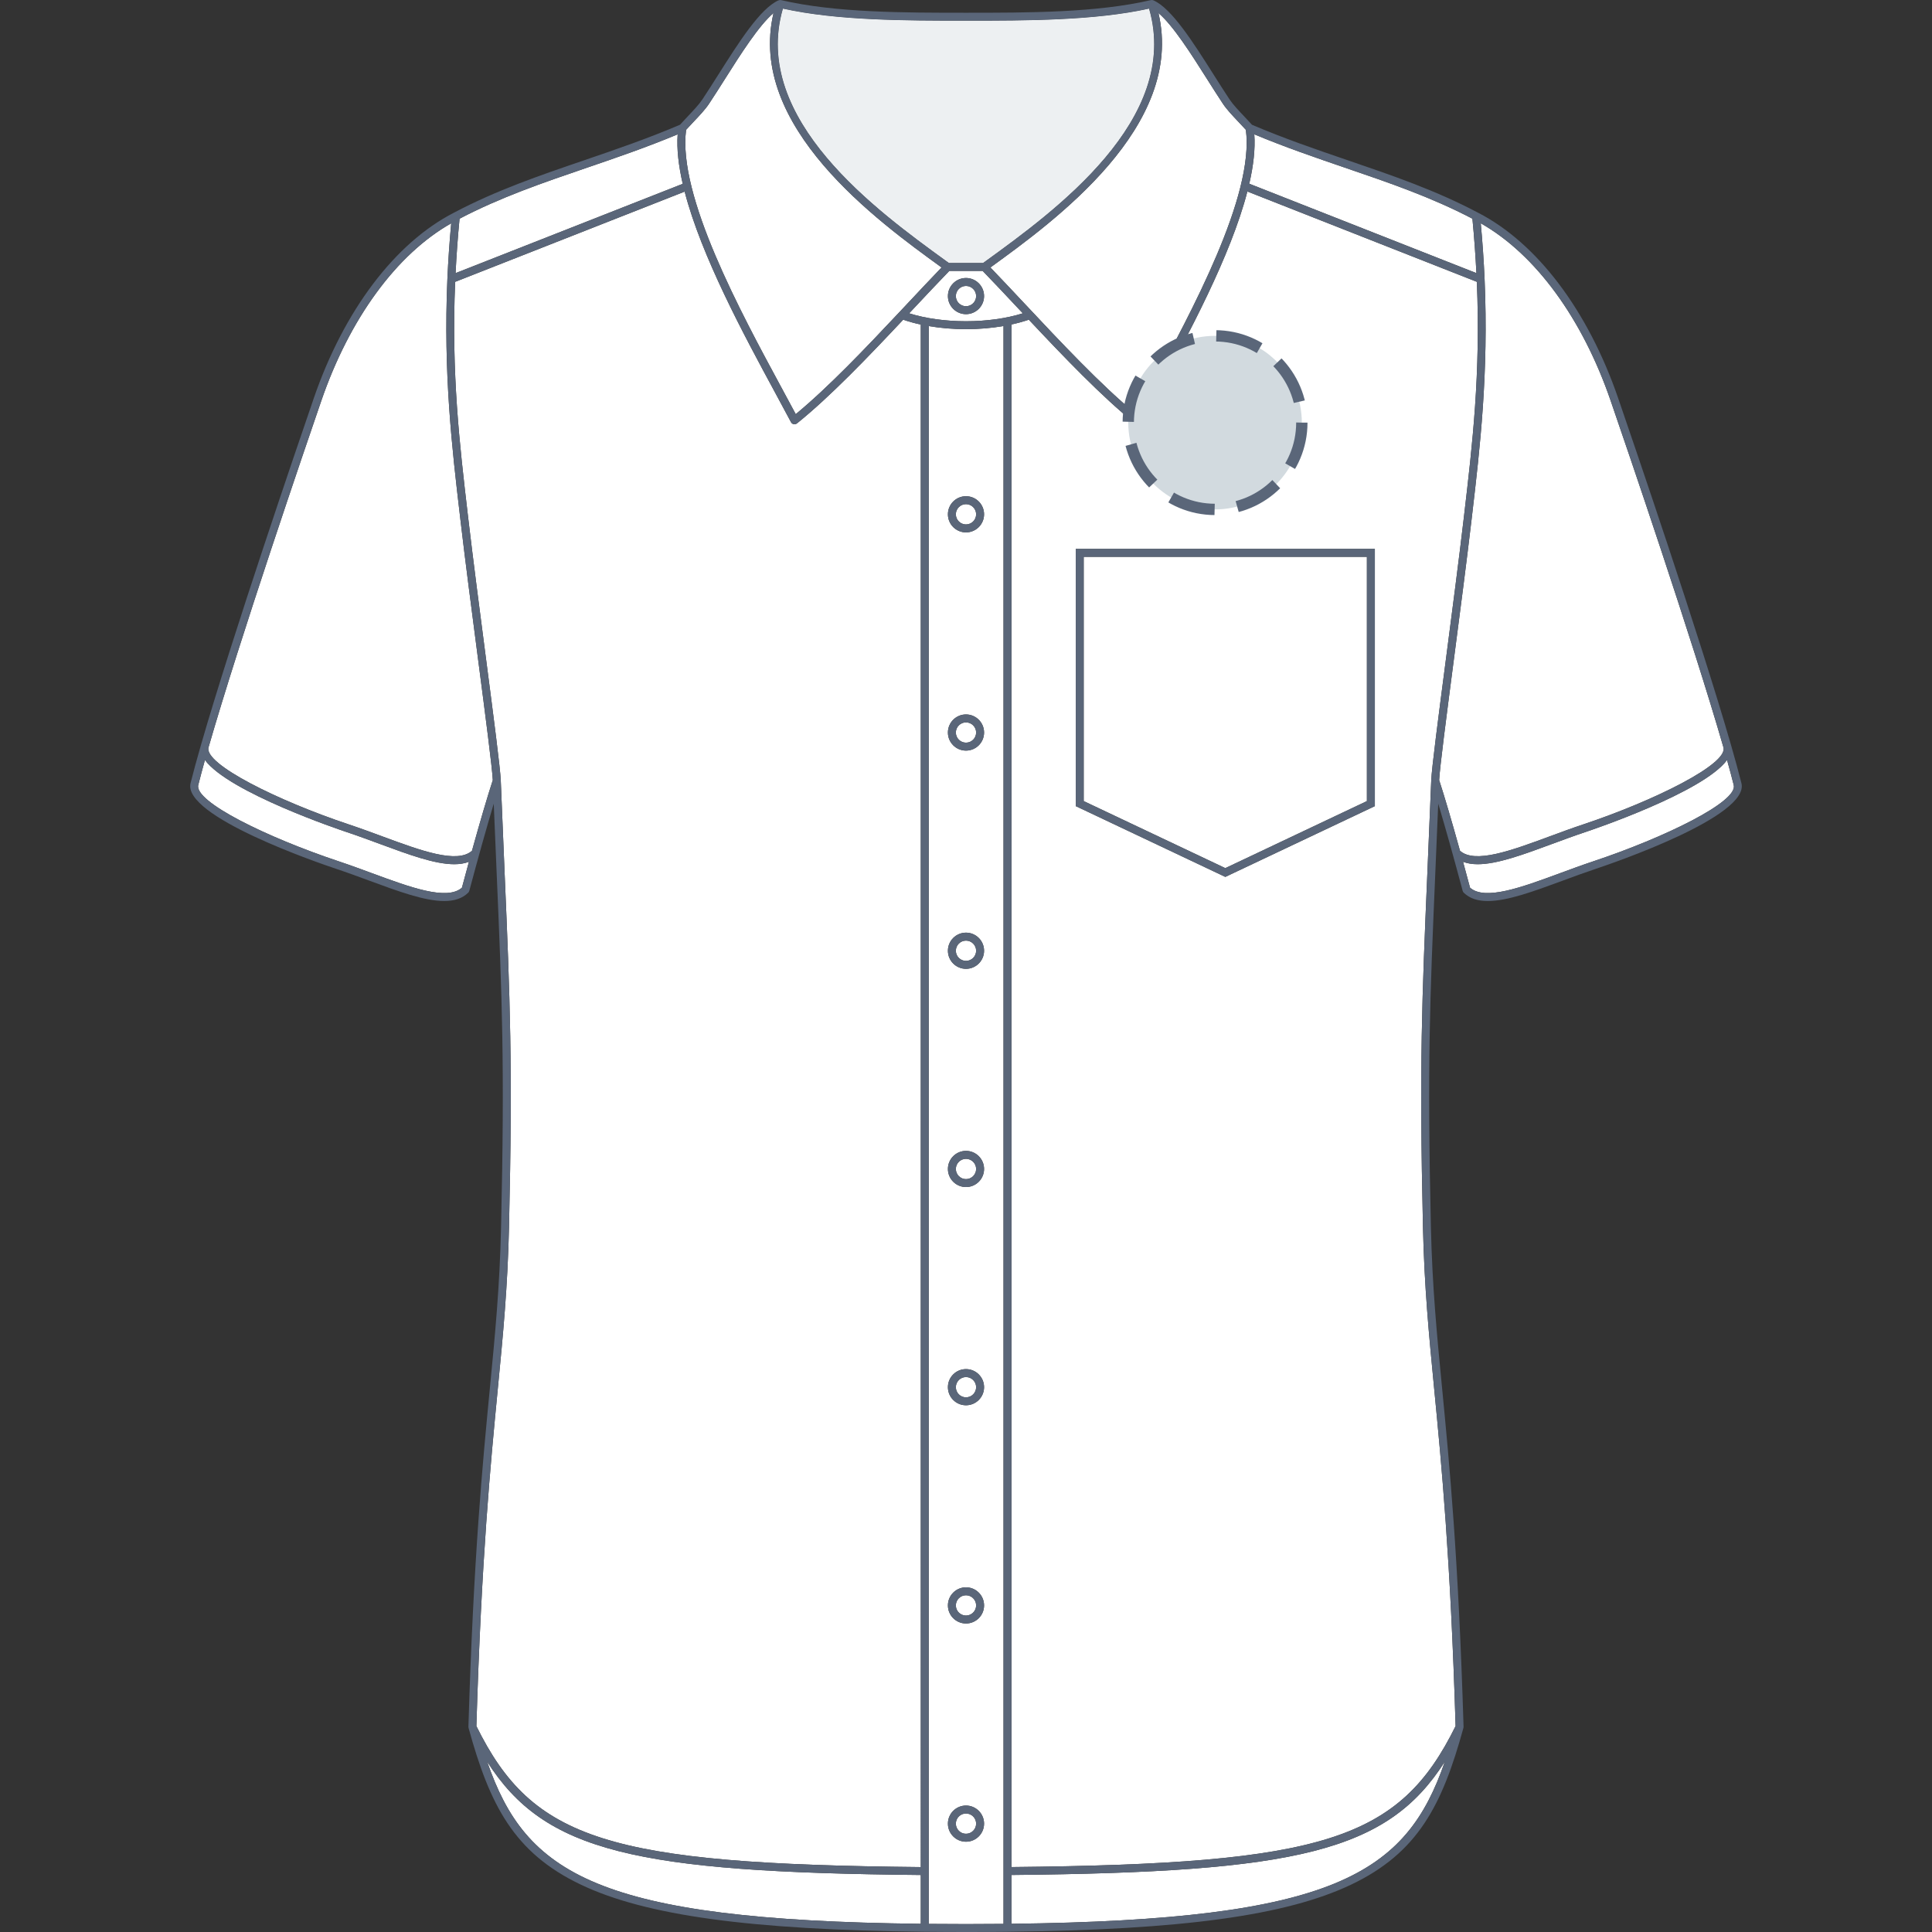 <svg xmlns="http://www.w3.org/2000/svg" xmlns:xlink="http://www.w3.org/1999/xlink" version="1.1" id="Chemise_face_poche" x="0px" y="0px" width="512px" height="512px" viewBox="0 0 512 512" enable-background="new 0 0 512 512" xml:space="preserve">
<rect x="0" y="0" width="512" height="512" fill="#333333" stroke="none"/>
<g>
	<g id="Background">
		<path fill="#FFFFFF" d="M411.309,223.66c-7.604,2.81-14.521,5.367-19.705,5.367c-1.439,0-2.737-0.205-3.883-0.648    c0.606,2.223,1.228,4.517,1.856,6.871c3.964,3.482,13.613-0.073,23.813-3.836c2.892-1.065,5.882-2.169,8.879-3.168    c18.834-6.279,38.407-15.796,37.181-20.222c-0.495-1.968-1.088-4.189-1.766-6.61c-6.361,8.606-36.046,18.59-37.497,19.073    C417.197,221.484,414.204,222.591,411.309,223.66z"></path>
		<path fill="#FFFFFF" d="M389.971,137.78c-1.272,10.856-3.071,24.658-4.662,36.834c-2.004,15.37-3.736,28.673-3.916,32.121    c1.382,4.214,3.339,10.868,5.521,18.728c3.94,3.499,13.519-0.028,23.663-3.776c2.909-1.076,5.919-2.187,8.941-3.195    c18.939-6.312,38.4-16.009,37.221-20.398c-8.305-28.853-25.933-80.367-29.771-91.52l-0.111-0.331    c-7.514-21.889-20.002-38.892-34.44-47.068c0.472,5.089,0.804,9.977,1.009,14.673c0.006,0.048,0.01,0.095,0.008,0.146    c1.08,24.976-1.228,44.739-3.316,62.532L389.971,137.78z"></path>
		<path fill="#FFFFFF" d="M268.046,509.826c85.817-1.008,104.587-13.271,114.85-42.973c-15.244,23.893-39.206,29.31-114.85,30.038    V509.826z"></path>
		<path fill="#FFFFFF" d="M306.619,103.975c-1.528,2.832-2.966,5.481-4.242,7.895c-0.148,0.278-0.408,0.476-0.717,0.539    c-0.069,0.013-0.143,0.021-0.214,0.021c-0.237,0-0.47-0.081-0.658-0.232c-8.785-7.06-18.907-17.646-28.146-27.479    c-1.435,0.493-2.972,0.917-4.594,1.271v408.799c82.802-0.803,102.812-7.177,117.698-37.368    c-1.356-44.72-3.745-69.444-5.672-89.323c-1.401-14.465-2.61-26.959-2.976-42.902c-0.991-43.381-0.268-60.279,1.17-93.94    c0.31-7.24,0.653-15.235,1.021-24.419c0.127-3.242,1.894-16.797,3.94-32.49c1.587-12.17,3.385-25.965,4.656-36.808l0.146-1.255    c2.16-18.404,4.375-37.326,3.348-61.597l-60.813-23.938C326.121,67.933,314.84,88.79,306.619,103.975z M364.35,213.632    l-39.629,18.756l-39.631-18.756v-68.171h79.26V213.632z"></path>
		<path fill="#FFFFFF" d="M255.995,5.482c-16.017,0-34.112-0.009-48.516-3.2c-8.503,29.349,25.085,53.708,43.223,66.854l0.768,0.556    h9.052l0.767-0.556c18.136-13.146,51.728-37.503,43.223-66.854C290.107,5.474,272.014,5.482,255.995,5.482z"></path>
		<path fill="#FFFFFF" d="M271.056,83.033c-0.369-0.391-0.738-0.783-1.1-1.171c-3.393-3.614-6.596-7.027-9.54-10.066h-8.839    c-2.943,3.039-6.146,6.452-9.539,10.066c-0.365,0.388-0.733,0.78-1.1,1.171c4.328,1.358,9.599,2.1,15.059,2.1    C261.456,85.133,266.729,84.389,271.056,83.033z M251.207,78.465c0-2.643,2.147-4.793,4.791-4.793c2.641,0,4.79,2.15,4.79,4.793    c0,2.644-2.148,4.792-4.79,4.792C253.355,83.257,251.207,81.109,251.207,78.465z"></path>
		<path fill="#FFFFFF" d="M244.018,509.831v-12.937c-75.693-0.729-99.677-6.146-114.919-30.042    C139.363,496.563,158.138,508.825,244.018,509.831z"></path>
		<path fill="#FFFFFF" d="M258.686,78.465c0-1.481-1.208-2.688-2.688-2.688c-1.482,0-2.688,1.207-2.688,2.688    c0,1.482,1.207,2.688,2.688,2.688C257.479,81.153,258.686,79.947,258.686,78.465z"></path>
		<path fill="#FFFFFF" d="M91.81,220.487c-1.453-0.483-31.138-10.467-37.499-19.073c-0.674,2.412-1.266,4.622-1.757,6.586    c-1.235,4.45,18.335,13.967,37.172,20.246c2.997,0.999,5.985,2.103,8.878,3.168c10.203,3.763,19.846,7.318,23.813,3.836    c0.627-2.354,1.25-4.649,1.857-6.871c-1.149,0.443-2.445,0.648-3.883,0.648c-5.182,0-12.099-2.554-19.703-5.367    C97.793,222.591,94.8,221.484,91.81,220.487z"></path>
		<path fill="#FFFFFF" d="M155.585,44.431c-11.773,4.024-22.902,7.829-33.798,13.528c-0.489,5.03-0.824,9.812-1.056,14.423    l60.201-23.669c-1.098-4.763-1.623-9.21-1.344-13.116C171.471,38.993,163.401,41.757,155.585,44.431z"></path>
		<path fill="#FFFFFF" d="M130.598,206.737c-0.18-3.449-1.913-16.751-3.917-32.121c-1.588-12.176-3.389-25.977-4.66-36.834    l-0.146-1.254c-2.087-17.793-4.397-37.553-3.316-62.531c-0.002-0.05,0.001-0.099,0.008-0.151    c0.205-4.695,0.537-9.582,1.007-14.668c-14.435,8.172-26.92,25.176-34.437,47.065l-0.114,0.331    c-3.837,11.155-21.471,62.686-29.769,91.517c-1.186,4.388,18.277,14.09,37.222,20.403c3.022,1.007,6.031,2.119,8.941,3.195    c10.142,3.749,19.721,7.275,23.661,3.776C127.26,217.603,129.216,210.951,130.598,206.737z"></path>
		<path fill="#FFFFFF" d="M262.526,70.837l-0.062,0.045c2.804,2.908,5.835,6.14,9.026,9.54    c9.544,10.175,20.316,21.659,29.624,29.332c1.122-2.107,2.351-4.381,3.65-6.78c11.032-20.383,27.672-51.126,25.408-68.57    c-0.609-0.673-1.253-1.354-1.896-2.032c-1.632-1.722-3.172-3.348-4.161-4.835c-1.356-2.044-2.742-4.231-4.207-6.546    C315.65,14.268,310.92,6.793,307,3.451C314.086,33.46,279.434,58.58,262.526,70.837z"></path>
		<path fill="#FFFFFF" d="M391.263,72.381c-0.232-4.609-0.567-9.392-1.056-14.421c-10.895-5.7-22.025-9.505-33.796-13.528    c-7.817-2.674-15.887-5.438-24.006-8.834c0.28,3.902-0.243,8.337-1.336,13.092L391.263,72.381z"></path>
		<polygon fill="#FFFFFF" points="324.719,230.063 362.242,212.3 362.242,147.567 287.19,147.567 287.19,212.3 287.193,212.3   "></polygon>
		<path fill="#FFFFFF" d="M192.085,20.991c-1.465,2.317-2.852,4.502-4.208,6.546c-0.989,1.487-2.53,3.113-4.161,4.835    c-0.642,0.678-1.288,1.359-1.894,2.034c-2.264,17.444,14.375,48.185,25.407,68.57c1.298,2.399,2.528,4.673,3.651,6.78    c8.591-7.083,18.429-17.41,27.398-26.96c0.003-0.004,0.008-0.008,0.011-0.012c0.744-0.792,1.486-1.581,2.216-2.36    c3.189-3.4,6.22-6.632,9.027-9.539l-0.063-0.046c-16.911-12.258-51.56-37.378-44.476-67.387    C201.075,6.793,196.343,14.267,192.085,20.991z"></path>
		<path fill="#FFFFFF" d="M131.919,368.1c-1.922,19.879-4.316,44.604-5.673,89.327c14.888,30.191,34.91,36.565,117.771,37.368    V86.011c-1.647-0.356-3.21-0.788-4.662-1.289c-9.241,9.833-19.36,20.418-28.146,27.479c-0.188,0.151-0.421,0.232-0.658,0.232    c-0.07,0-0.143-0.006-0.213-0.021c-0.309-0.062-0.571-0.261-0.717-0.539c-1.276-2.416-2.712-5.065-4.243-7.895    c-8.212-15.178-19.489-36.022-23.94-53.201l-60.818,23.912c-1.028,24.272,1.187,43.195,3.345,61.597l0.147,1.255    c1.271,10.843,3.07,24.638,4.656,36.808c2.045,15.693,3.813,29.248,3.941,32.49c0.365,9.185,0.705,17.18,1.016,24.419    c1.441,33.661,2.163,50.555,1.17,93.941C134.529,341.141,133.319,353.633,131.919,368.1z"></path>
		<path fill="#FFFFFF" d="M258.686,483.283c0-1.481-1.208-2.689-2.688-2.689c-1.482,0-2.688,1.207-2.688,2.689    c0,1.481,1.207,2.688,2.688,2.688C257.479,485.971,258.686,484.764,258.686,483.283z"></path>
		<path fill="#FFFFFF" d="M255.998,428.14c1.48,0,2.688-1.207,2.688-2.688c0-1.481-1.208-2.689-2.688-2.689    c-1.482,0-2.688,1.207-2.688,2.689C253.31,426.934,254.517,428.14,255.998,428.14z"></path>
		<path fill="#FFFFFF" d="M255.998,370.309c1.48,0,2.688-1.205,2.688-2.688c0-1.48-1.208-2.689-2.688-2.689    c-1.482,0-2.688,1.207-2.688,2.689S254.517,370.309,255.998,370.309z"></path>
		<path fill="#FFFFFF" d="M255.998,312.479c1.48,0,2.688-1.207,2.688-2.688s-1.208-2.688-2.688-2.688    c-1.482,0-2.688,1.207-2.688,2.688C253.31,311.273,254.517,312.479,255.998,312.479z"></path>
		<path fill="#FFFFFF" d="M265.941,509.851V86.4c-3.135,0.541-6.506,0.835-9.944,0.835c-3.414,0-6.76-0.289-9.875-0.822v423.44    c3.199,0.027,6.488,0.047,9.876,0.047C259.408,509.9,262.716,509.881,265.941,509.851z M255.998,131.503    c2.642,0,4.79,2.15,4.79,4.793c0,2.644-2.148,4.792-4.79,4.792c-2.644,0-4.791-2.148-4.791-4.792    C251.207,133.653,253.355,131.503,255.998,131.503z M255.998,189.334c2.641,0,4.789,2.15,4.79,4.793    c0,2.643-2.148,4.791-4.79,4.791c-2.644,0-4.791-2.148-4.791-4.791S253.355,189.334,255.998,189.334z M255.998,247.165    c2.641,0,4.79,2.15,4.79,4.793c0,2.644-2.148,4.792-4.79,4.792c-2.644,0-4.791-2.148-4.791-4.792    C251.207,249.315,253.355,247.165,255.998,247.165z M255.998,304.996c2.641,0,4.79,2.15,4.79,4.793    c0,2.645-2.148,4.791-4.79,4.791c-2.644,0-4.791-2.146-4.791-4.791C251.207,307.146,253.355,304.996,255.998,304.996z     M255.998,362.827c2.641,0,4.79,2.149,4.79,4.793s-2.148,4.791-4.79,4.791c-2.644,0-4.791-2.147-4.791-4.791    S253.355,362.827,255.998,362.827z M255.998,420.658c2.641,0,4.79,2.148,4.79,4.793c0,2.644-2.148,4.791-4.79,4.791    c-2.644,0-4.791-2.147-4.791-4.791C251.207,422.806,253.355,420.658,255.998,420.658z M251.207,483.282    c0-2.646,2.147-4.793,4.791-4.793c2.641,0,4.789,2.149,4.79,4.793c0,2.643-2.148,4.791-4.79,4.791    C253.355,488.073,251.207,485.925,251.207,483.282z"></path>
		<path fill="#FFFFFF" d="M255.998,138.982c1.48,0,2.688-1.206,2.688-2.688s-1.208-2.689-2.688-2.689    c-1.483,0-2.689,1.208-2.688,2.689C253.31,137.776,254.517,138.982,255.998,138.982z"></path>
		<path fill="#FFFFFF" d="M255.998,254.646c1.48,0,2.688-1.205,2.688-2.688c0-1.481-1.208-2.688-2.688-2.688    c-1.482,0-2.688,1.207-2.688,2.688C253.31,253.441,254.517,254.646,255.998,254.646z"></path>
		<path fill="#FFFFFF" d="M255.998,196.815c1.48,0,2.688-1.205,2.688-2.688c0-1.482-1.208-2.689-2.688-2.689    c-1.482,0-2.688,1.207-2.688,2.689S254.517,196.815,255.998,196.815z"></path>
	</g>
	<path id="Shape" opacity="0.75" fill="#E6EAED" d="M255.995,5.482c-16.017,0-34.112-0.009-48.516-3.2   c-8.503,29.349,25.085,53.708,43.223,66.854l0.768,0.556h9.052l0.767-0.556c18.136-13.146,51.728-37.503,43.223-66.854   C290.107,5.474,272.014,5.482,255.995,5.482z"></path>
	<g id="Outline">
		<g>
			<path fill="#5A6679" d="M461.479,207.488c-0.715-2.844-1.636-6.208-2.712-9.946c-0.002-0.008-0.003-0.016-0.005-0.023     c-0.001-0.004-0.003-0.006-0.004-0.011c-8.318-28.908-25.961-80.454-29.801-91.616l-0.113-0.33     c-7.984-23.258-21.531-41.191-37.167-49.204c-0.001,0-0.002,0-0.003-0.001c-11.195-5.92-22.561-9.803-34.587-13.915     c-8.242-2.817-16.766-5.732-25.299-9.378c-0.639-0.708-1.313-1.424-1.984-2.137c-1.5-1.581-3.048-3.218-3.938-4.555     c-1.345-2.022-2.725-4.2-4.184-6.505c-5.5-8.687-11.188-17.668-16.021-19.783c-0.212-0.092-0.44-0.103-0.658-0.052L305,0.024     C290.684,3.38,272.256,3.38,255.998,3.38c-16.261,0-34.688,0-49.006-3.354c-0.227-0.054-0.446-0.013-0.646,0.073l-0.016-0.015     c-4.837,2.115-10.522,11.098-16.021,19.783c-1.46,2.305-2.838,4.481-4.185,6.505c-0.891,1.337-2.438,2.974-3.937,4.555     c-0.676,0.713-1.352,1.429-1.988,2.137c-8.532,3.646-17.054,6.561-25.298,9.378c-12.027,4.112-23.388,7.995-34.585,13.915     c-0.001,0.001-0.002,0.001-0.003,0.001C104.68,64.37,91.133,82.303,83.146,105.56l-0.111,0.331     c-3.843,11.164-21.487,62.73-29.802,91.619c-0.001,0.003-0.003,0.005-0.004,0.008c-0.001,0.006-0.002,0.012-0.004,0.019     c-1.073,3.731-1.993,7.089-2.705,9.925c-2.453,8.837,34.337,21.379,38.54,22.779c2.966,0.988,5.938,2.085,8.814,3.146     c7.663,2.825,14.63,5.396,19.841,5.396c2.61,0,4.78-0.644,6.377-2.222c0.134-0.132,0.229-0.296,0.276-0.478     c2.379-8.919,4.668-17.063,6.48-23.094c0.271,6.699,0.53,12.755,0.771,18.354c1.438,33.615,2.16,50.488,1.17,93.806     c-0.362,15.867-1.568,28.324-2.967,42.75c-1.93,19.945-4.332,44.771-5.688,89.729c0,0.02,0.006,0.032,0.006,0.053     c0.002,0.036,0.009,0.071,0.014,0.107c0.007,0.05,0.005,0.102,0.019,0.146c5.608,20.401,12.014,33.063,29.75,41.514     c17.154,8.174,44.738,11.993,91.141,12.495c0.002,0,0.003,0.001,0.005,0.001s0.003-0.001,0.006-0.001     c3.521,0.034,7.142,0.06,10.886,0.06l0,0c0.015,0,0.023,0,0.037,0c0.013,0,0.022,0,0.036,0c0,0,0,0,0.001,0     c3.765,0,7.405-0.021,10.95-0.06c0.002,0,0.007,0.001,0.01,0.001s0.006-0.003,0.01-0.003c46.354-0.504,73.92-4.323,91.063-12.493     c17.737-8.45,24.142-21.108,29.75-41.514c0.015-0.049,0.013-0.101,0.021-0.146c0.004-0.036,0.012-0.071,0.012-0.107     c0-0.021,0.009-0.032,0.007-0.053c-1.354-44.957-3.757-69.778-5.688-89.729c-1.396-14.426-2.604-26.883-2.968-42.75     c-0.988-43.313-0.27-60.188,1.169-93.805c0.238-5.6,0.499-11.654,0.771-18.354c1.813,6.03,4.104,14.175,6.479,23.094     c0.05,0.182,0.146,0.346,0.277,0.478c1.597,1.578,3.766,2.222,6.375,2.222c5.213,0,12.18-2.569,19.842-5.396     c2.876-1.062,5.852-2.157,8.814-3.146C427.137,228.841,463.927,216.299,461.479,207.488z M426.857,106.243l0.111,0.331     c3.838,11.153,21.466,62.667,29.771,91.52c1.18,4.389-18.281,14.086-37.221,20.398c-3.022,1.008-6.032,2.119-8.941,3.195     c-10.145,3.748-19.723,7.275-23.663,3.776c-2.182-7.86-4.139-14.514-5.521-18.728c0.18-3.448,1.912-16.751,3.916-32.121     c1.591-12.176,3.39-25.978,4.662-36.834l0.146-1.254c2.089-17.793,4.396-37.556,3.316-62.532     c0.002-0.051-0.002-0.098-0.008-0.146c-0.205-4.696-0.537-9.584-1.009-14.673C406.855,67.351,419.343,84.354,426.857,106.243z      M390.207,57.96c0.488,5.029,0.823,9.812,1.056,14.421L331.07,48.69c1.093-4.755,1.616-9.19,1.336-13.092     c8.119,3.396,16.188,6.16,24.006,8.834C368.182,48.455,379.313,52.26,390.207,57.96z M319.908,20.991     c1.465,2.315,2.851,4.502,4.207,6.546c0.989,1.487,2.529,3.113,4.161,4.835c0.644,0.678,1.287,1.359,1.896,2.032     c2.264,17.444-14.376,48.187-25.408,68.57c-1.3,2.399-2.528,4.673-3.65,6.78c-9.308-7.673-20.08-19.157-29.624-29.332     c-3.191-3.4-6.223-6.632-9.026-9.54l0.062-0.045C279.434,58.58,314.086,33.46,307,3.451     C310.92,6.793,315.65,14.268,319.908,20.991z M265.941,509.851c-3.225,0.03-6.532,0.05-9.943,0.05     c-3.388,0-6.677-0.02-9.876-0.047V86.413c3.115,0.533,6.461,0.822,9.875,0.822c3.438,0,6.81-0.294,9.944-0.835V509.851z      M255.997,85.133c-5.46,0-10.73-0.742-15.059-2.1c0.366-0.391,0.734-0.783,1.1-1.171c3.393-3.614,6.596-7.027,9.539-10.066h8.839     c2.944,3.039,6.147,6.452,9.54,10.066c0.361,0.388,0.73,0.78,1.1,1.171C266.729,84.389,261.456,85.133,255.997,85.133z      M304.511,2.282c8.505,29.351-25.087,53.707-43.223,66.854l-0.767,0.556h-9.052l-0.768-0.556     C232.565,55.99,198.977,31.631,207.48,2.282c14.403,3.191,32.499,3.2,48.516,3.2C272.014,5.482,290.107,5.474,304.511,2.282z      M183.716,32.372c1.631-1.722,3.172-3.348,4.161-4.835c1.356-2.044,2.743-4.229,4.208-6.546     c4.258-6.724,8.99-14.198,12.91-17.539c-7.084,30.009,27.564,55.129,44.476,67.387l0.063,0.046     c-2.808,2.907-5.838,6.139-9.027,9.539c-0.729,0.779-1.472,1.568-2.216,2.36c-0.003,0.004-0.008,0.008-0.011,0.012     c-8.97,9.55-18.808,19.877-27.398,26.96c-1.123-2.107-2.354-4.381-3.651-6.78c-11.032-20.385-27.671-51.126-25.407-68.57     C182.428,33.731,183.074,33.05,183.716,32.372z M155.585,44.431c7.815-2.674,15.886-5.438,24.004-8.834     c-0.279,3.906,0.246,8.353,1.344,13.116l-60.201,23.669c0.231-4.611,0.566-9.393,1.056-14.423     C132.683,52.26,143.812,48.455,155.585,44.431z M85.022,106.574l0.114-0.331c7.517-21.889,20.002-38.893,34.437-47.065     c-0.47,5.086-0.802,9.973-1.007,14.668c-0.007,0.052-0.01,0.101-0.008,0.151c-1.081,24.978,1.229,44.738,3.316,62.531     l0.146,1.254c1.271,10.857,3.072,24.658,4.66,36.834c2.004,15.37,3.737,28.672,3.917,32.121     c-1.382,4.214-3.338,10.866-5.521,18.728c-3.94,3.499-13.52-0.027-23.661-3.776c-2.91-1.076-5.919-2.188-8.941-3.195     c-18.944-6.313-38.407-16.015-37.222-20.403C63.551,169.26,81.185,117.729,85.022,106.574z M122.417,235.25     c-3.968,3.482-13.61-0.073-23.813-3.836c-2.893-1.065-5.881-2.169-8.878-3.168C70.889,221.967,51.319,212.45,52.554,208     c0.491-1.964,1.083-4.174,1.757-6.586c6.361,8.606,36.046,18.59,37.499,19.073c2.99,0.997,5.983,2.104,8.879,3.173     c7.604,2.813,14.521,5.367,19.703,5.367c1.438,0,2.733-0.205,3.883-0.648C123.667,230.601,123.044,232.896,122.417,235.25z      M131.919,368.1c1.399-14.467,2.609-26.959,2.976-42.9c0.993-43.387,0.271-60.28-1.17-93.941     c-0.311-7.239-0.65-15.234-1.016-24.419c-0.129-3.242-1.896-16.797-3.941-32.49c-1.586-12.17-3.386-25.965-4.656-36.808     l-0.147-1.255c-2.158-18.402-4.373-37.325-3.345-61.597l60.818-23.912c4.451,17.179,15.729,38.023,23.94,53.201     c1.531,2.83,2.967,5.479,4.243,7.895c0.146,0.278,0.408,0.477,0.717,0.539c0.07,0.015,0.143,0.021,0.213,0.021     c0.237,0,0.471-0.081,0.658-0.232c8.785-7.061,18.904-17.646,28.146-27.479c1.452,0.501,3.015,0.933,4.662,1.289v408.784     c-82.86-0.803-102.883-7.177-117.771-37.368C127.603,412.704,129.997,387.979,131.919,368.1z M129.099,466.853     c15.242,23.896,39.226,29.313,114.919,30.042v12.937C158.138,508.825,139.363,496.563,129.099,466.853z M268.046,509.826v-12.935     c75.644-0.729,99.605-6.146,114.85-30.038C372.633,496.556,353.864,508.818,268.046,509.826z M378.27,231.255     c-1.438,33.661-2.161,50.56-1.17,93.94c0.365,15.943,1.574,28.438,2.976,42.902c1.927,19.879,4.315,44.604,5.672,89.323     c-14.887,30.191-34.896,36.565-117.698,37.368V85.99c1.622-0.354,3.159-0.778,4.594-1.271     c9.238,9.834,19.36,20.419,28.146,27.479c0.188,0.151,0.421,0.232,0.658,0.232c0.071,0,0.145-0.008,0.214-0.021     c0.309-0.063,0.568-0.261,0.717-0.539c1.276-2.414,2.714-5.063,4.242-7.895c8.221-15.185,19.502-36.042,23.948-53.227     l60.813,23.938c1.027,24.271-1.188,43.193-3.348,61.597l-0.146,1.255c-1.271,10.843-3.069,24.638-4.656,36.808     c-2.047,15.693-3.813,29.248-3.94,32.49C378.923,216.02,378.579,224.015,378.27,231.255z M422.27,228.246     c-2.997,0.999-5.987,2.103-8.879,3.168c-10.2,3.763-19.85,7.318-23.813,3.836c-0.629-2.354-1.25-4.648-1.856-6.871     c1.146,0.443,2.443,0.648,3.883,0.648c5.185,0,12.101-2.557,19.705-5.367c2.896-1.069,5.888-2.176,8.879-3.173     c1.451-0.483,31.136-10.467,37.497-19.073c0.678,2.421,1.271,4.642,1.766,6.61C460.677,212.45,441.104,221.967,422.27,228.246z"></path>
			<path fill="#5A6679" d="M255.998,73.672c-2.644,0-4.791,2.15-4.791,4.793c0,2.644,2.147,4.792,4.791,4.792     c2.642,0,4.79-2.148,4.79-4.792C260.788,75.822,258.639,73.672,255.998,73.672z M255.998,81.153     c-1.481,0-2.688-1.206-2.688-2.688c0-1.481,1.206-2.688,2.688-2.688c1.479,0,2.688,1.207,2.688,2.688     C258.686,79.947,257.479,81.153,255.998,81.153z"></path>
			<path fill="#5A6679" d="M251.207,136.296c0,2.644,2.147,4.792,4.791,4.792c2.642,0,4.79-2.148,4.79-4.792     c0-2.643-2.148-4.793-4.79-4.793C253.355,131.503,251.207,133.653,251.207,136.296z M255.998,133.605     c1.479,0,2.688,1.207,2.688,2.689s-1.207,2.688-2.688,2.688c-1.481,0-2.688-1.206-2.688-2.688     C253.309,134.813,254.515,133.605,255.998,133.605z"></path>
			<path fill="#5A6679" d="M255.998,189.334c-2.644,0-4.791,2.15-4.791,4.793s2.147,4.791,4.791,4.791     c2.642,0,4.79-2.148,4.79-4.791C260.787,191.484,258.639,189.334,255.998,189.334z M255.998,196.815     c-1.481,0-2.688-1.206-2.688-2.688s1.206-2.689,2.688-2.689c1.479,0,2.688,1.207,2.688,2.689     C258.686,195.61,257.479,196.815,255.998,196.815z"></path>
			<path fill="#5A6679" d="M255.998,247.165c-2.644,0-4.791,2.15-4.791,4.793c0,2.644,2.147,4.792,4.791,4.792     c2.642,0,4.79-2.148,4.79-4.792C260.788,249.315,258.639,247.165,255.998,247.165z M255.998,254.646     c-1.481,0-2.688-1.205-2.688-2.688c0-1.481,1.206-2.688,2.688-2.688c1.479,0,2.688,1.207,2.688,2.688     C258.686,253.441,257.479,254.646,255.998,254.646z"></path>
			<path fill="#5A6679" d="M255.998,304.996c-2.644,0-4.791,2.15-4.791,4.793c0,2.645,2.147,4.791,4.791,4.791     c2.642,0,4.79-2.146,4.79-4.791C260.788,307.146,258.639,304.996,255.998,304.996z M255.998,312.479     c-1.481,0-2.688-1.205-2.688-2.688c0-1.48,1.206-2.688,2.688-2.688c1.479,0,2.688,1.207,2.688,2.688     S257.479,312.479,255.998,312.479z"></path>
			<path fill="#5A6679" d="M255.998,362.827c-2.644,0-4.791,2.149-4.791,4.793s2.147,4.791,4.791,4.791     c2.642,0,4.79-2.147,4.79-4.791S258.639,362.827,255.998,362.827z M255.998,370.309c-1.481,0-2.688-1.205-2.688-2.688     s1.206-2.689,2.688-2.689c1.479,0,2.688,1.209,2.688,2.689C258.686,369.104,257.479,370.309,255.998,370.309z"></path>
			<path fill="#5A6679" d="M255.998,420.658c-2.644,0-4.791,2.147-4.791,4.793c0,2.644,2.147,4.791,4.791,4.791     c2.642,0,4.79-2.147,4.79-4.791C260.788,422.807,258.639,420.658,255.998,420.658z M255.998,428.14     c-1.481,0-2.688-1.206-2.688-2.688c0-1.482,1.206-2.689,2.688-2.689c1.479,0,2.688,1.208,2.688,2.689     C258.686,426.933,257.479,428.14,255.998,428.14z"></path>
			<path fill="#5A6679" d="M255.998,478.489c-2.644,0-4.791,2.146-4.791,4.793c0,2.643,2.147,4.791,4.791,4.791     c2.642,0,4.79-2.148,4.79-4.791C260.787,480.639,258.639,478.489,255.998,478.489z M255.998,485.971     c-1.481,0-2.688-1.206-2.688-2.688c0-1.482,1.206-2.689,2.688-2.689c1.479,0,2.688,1.208,2.688,2.689     C258.686,484.764,257.479,485.971,255.998,485.971z"></path>
		</g>
		<path fill="#5A6679" d="M324.721,232.388l-39.631-18.756v-68.171h79.26v68.171L324.721,232.388z M287.193,212.3l37.526,17.763    l37.523-17.763v-64.733H287.19V212.3H287.193z"></path>
	</g>
</g>
<circle fill="#D2DADF" cx="322" cy="112" r="23"></circle><circle stroke="#5A6679" fill="none" stroke-width="3" stroke-miterlimit="10" stroke-dasharray="12.08,6.04" cx="322" cy="112" r="23"></circle></svg>